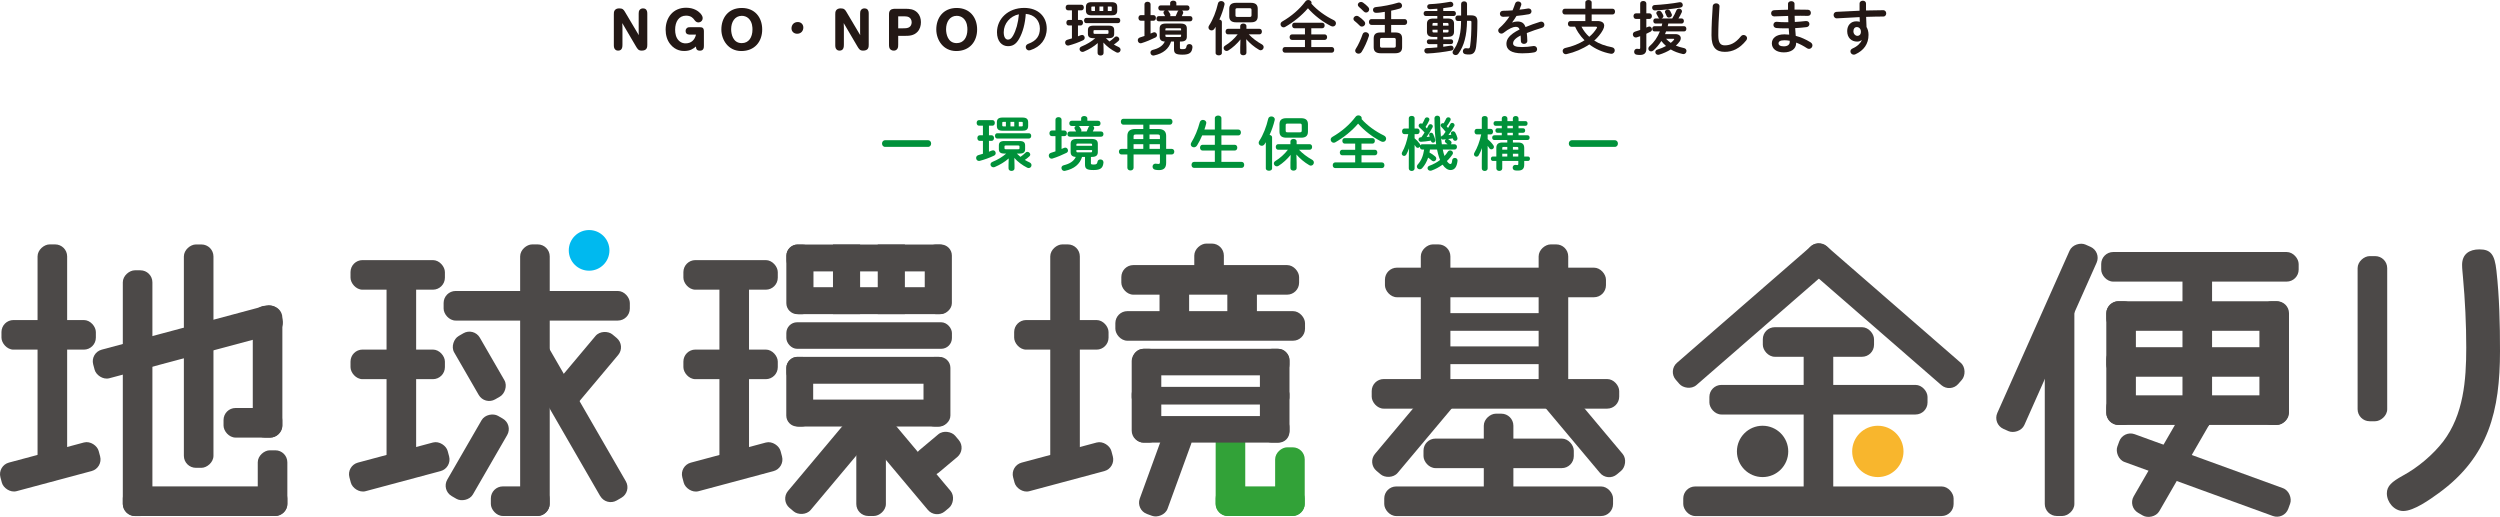 <?xml version="1.0" encoding="UTF-8"?>
<svg xmlns="http://www.w3.org/2000/svg" viewBox="0 0 426.66 88.25">
  <defs>
    <style>
      .cls-1 {
        isolation: isolate;
      }

      .cls-2 {
        fill: #32a238;
      }

      .cls-2, .cls-3, .cls-4, .cls-5, .cls-6, .cls-7 {
        stroke-width: 0px;
      }

      .cls-3 {
        fill: #00b9ef;
      }

      .cls-4 {
        fill: #4c4948;
      }

      .cls-5 {
        fill: #00913a;
      }

      .cls-6 {
        fill: #f8b62d;
        mix-blend-mode: multiply;
      }

      .cls-7 {
        fill: #231815;
      }
    </style>
  </defs>
  <g class="cls-1">
    <g id="_レイヤー_2" data-name="レイヤー 2">
      <g id="_文字_写真_イラスト" data-name="文字・写真・イラスト">
        <g>
          <g>
            <path class="cls-5" d="M158.37,23.93c.36,0,.54.28.54.57s-.18.57-.54.57h-7.3c-.36,0-.54-.29-.54-.57s.18-.57.54-.57h7.3Z"/>
            <path class="cls-5" d="M167.75,24.04h-.56c-.26,0-.39-.24-.39-.48s.13-.47.39-.47h.56v-1.64h-.68c-.26,0-.39-.24-.39-.48s.13-.47.39-.47h2.32c.26,0,.39.24.39.47s-.13.48-.39.48h-.61v1.64h.47c.26,0,.39.24.39.47s-.13.48-.39.48h-.47v1.85c.16-.06.32-.13.47-.19.08-.03.16-.05.23-.05.27,0,.45.24.45.48,0,.17-.08.33-.28.43-.76.37-1.7.7-2.43.89-.05,0-.1.02-.15.02-.3,0-.48-.26-.48-.51,0-.21.12-.42.39-.49.24-.06.5-.14.77-.23v-2.2ZM171.42,26.21c-.71,0-.95-.25-.95-.76v-.62c0-.51.24-.76.95-.76h2.58c.71,0,.95.25.95.76v.62c0,.51-.24.76-.95.76h-.46c.2.2.4.38.61.56.32-.22.55-.4.87-.72.1-.1.21-.14.32-.14.25,0,.49.23.49.47,0,.1-.05.21-.15.3-.3.27-.54.45-.78.61.26.16.53.3.8.42.24.11.34.29.34.48,0,.25-.19.49-.48.49-.08,0-.17-.02-.27-.07-.83-.42-1.63-1.02-2.18-1.66l.03,1.23v.56c0,.29-.25.43-.51.43s-.51-.14-.51-.43v-.57l.03-1.13c-.65.58-1.48,1.08-2.35,1.45-.09.04-.18.06-.26.06-.29,0-.5-.24-.5-.48,0-.18.11-.36.37-.46.85-.34,1.68-.84,2.31-1.4h-.3ZM170.18,23.64c-.25,0-.37-.23-.37-.45s.12-.45.37-.45h5.42c.26,0,.39.22.39.45s-.13.45-.39.45h-5.42ZM171.12,22.31c-.71,0-.99-.25-.99-.82v-.61c0-.57.28-.82.99-.82h3.36c.71,0,.99.25.99.82v.61c0,.67-.39.82-.99.82h-3.36ZM171.67,21.57v-.77h-.42c-.16,0-.2.04-.2.16v.45c0,.13.08.16.2.16h.42ZM173.77,25.47c.17,0,.22-.05.22-.18v-.28c0-.13-.05-.18-.22-.18h-2.12c-.17,0-.22.05-.22.18v.28c0,.14.09.18.22.18h2.12ZM172.45,21.57h.65v-.77h-.65v.77ZM173.87,21.57h.48c.16,0,.2-.04.2-.16v-.45c0-.12-.04-.16-.2-.16h-.48v.77Z"/>
            <path class="cls-5" d="M181.17,25.42c.15-.06.31-.13.45-.19.07-.03.13-.04.19-.04.27,0,.46.25.46.5,0,.15-.08.3-.25.39-.72.36-1.66.75-2.38.97-.06.02-.12.03-.17.03-.29,0-.48-.26-.48-.52,0-.2.11-.4.37-.48.24-.07.5-.16.77-.25v-2.6h-.63c-.26,0-.4-.24-.4-.48s.14-.48.4-.48h.63v-1.85c0-.29.26-.43.52-.43s.52.14.52.43v1.85h.5c.27,0,.41.24.41.48s-.14.48-.41.48h-.5v2.19ZM186.18,27.85c0,.19.07.23.49.23.46,0,.57-.1.64-.51.04-.24.27-.36.49-.36.26,0,.52.16.52.48v.07c-.09.88-.45,1.26-1.69,1.26s-1.46-.26-1.46-.97v-1.27h-.5c-.37,1.22-1.34,2.05-2.92,2.38-.04.01-.08.01-.12.01-.29,0-.48-.25-.48-.51,0-.2.12-.39.4-.46.95-.23,1.7-.65,2.05-1.42-.61-.03-.88-.29-.88-.83v-1.41c0-.58.34-.83,1.05-.83h2.53c.71,0,1.06.25,1.06.83v1.41c0,.58-.32.83-1.03.83h-.15v1.07ZM182.89,21.5c-.26,0-.4-.22-.4-.45s.14-.44.4-.44h1.62v-.4c0-.28.27-.41.53-.41s.53.13.53.41v.4h1.85c.27,0,.4.22.4.45s-.13.44-.4.44h-.89c.13.07.21.19.21.34,0,.05,0,.11-.04.18-.06.13-.12.27-.2.42h1.42c.27,0,.4.22.4.45s-.13.44-.4.44h-5.35c-.26,0-.4-.22-.4-.45s.14-.44.4-.44h1.08c-.07-.14-.12-.23-.21-.38-.05-.08-.07-.16-.07-.22,0-.15.1-.27.23-.34h-.71ZM186.38,24.69c0-.13-.04-.18-.23-.18h-2.22c-.18,0-.23.05-.23.18v.19h2.68v-.19ZM186.15,26c.18,0,.23-.05.23-.18v-.21h-2.68v.21c0,.15.1.18.23.18h2.22ZM184.1,21.5c.06.03.11.08.15.13.1.14.17.25.26.43.04.07.05.14.05.21,0,.06-.02.12-.04.17h.93c.13-.26.23-.5.32-.73.04-.09.1-.16.17-.21h-1.84Z"/>
            <path class="cls-5" d="M193.46,28.63c0,.31-.26.46-.53.46s-.53-.15-.53-.46v-2.27h-1.02c-.28,0-.42-.24-.42-.48s.14-.47.42-.47h1.02v-2.22c0-.75.39-1.18,1.38-1.18h1.34v-.73h-3.4c-.29,0-.43-.25-.43-.51s.14-.5.43-.5h7.94c.29,0,.44.25.44.5s-.15.51-.44.51h-3.48v.73h1.46c.99,0,1.38.43,1.38,1.18v2.22h.97c.28,0,.42.24.42.47s-.14.48-.42.48h-.97v1.43c0,.87-.4,1.24-1.22,1.24-.24,0-.46-.02-.68-.07-.28-.06-.42-.29-.42-.52,0-.26.17-.51.49-.51.04,0,.08,0,.12.01.16.03.26.04.39.04.18,0,.26-.07.26-.31v-1.31h-4.5v2.27ZM195.12,22.95h-1.22c-.38,0-.44.08-.44.35v.43h1.66v-.78ZM195.12,24.61h-1.66v.8h1.66v-.8ZM197.96,23.73v-.43c0-.27-.06-.35-.44-.35h-1.34v.78h1.78ZM196.18,25.41h1.78v-.8h-1.78v.8Z"/>
            <path class="cls-5" d="M211.35,22.11c.29,0,.43.25.43.5s-.14.5-.43.5h-2.9v1.6h2.28c.29,0,.43.24.43.49s-.14.49-.43.49h-2.28v1.94h3.46c.29,0,.43.25.43.51s-.14.51-.43.51h-8.14c-.28,0-.42-.26-.42-.51s.14-.51.42-.51h3.56v-1.94h-2.11c-.28,0-.42-.25-.42-.49s.14-.49.42-.49h2.11v-1.6h-2.16c-.26.62-.56,1.21-.87,1.7-.14.23-.35.33-.54.33-.29,0-.54-.21-.54-.49,0-.1.03-.22.1-.33.61-.98,1.1-2.19,1.44-3.45.08-.28.31-.41.54-.41.28,0,.57.19.57.5,0,.04-.01.08-.02.13-.08.34-.18.68-.3,1.02h1.78v-1.95c0-.29.28-.44.56-.44s.56.15.56.44v1.95h2.9Z"/>
            <path class="cls-5" d="M216.03,24.27l-.21.33c-.13.2-.31.28-.48.28-.28,0-.53-.21-.53-.5,0-.11.03-.22.11-.34.65-.98,1.21-2.42,1.52-3.78.06-.26.3-.39.54-.39.29,0,.58.18.58.51,0,.04,0,.09-.02.14-.19.81-.5,1.69-.87,2.51.23.03.43.17.43.4v5.31c0,.27-.27.4-.53.4s-.54-.13-.54-.4v-4.47ZM221.29,27.75v.94c0,.29-.26.43-.53.43s-.53-.14-.53-.43v-.94l.04-1.32c-.58.72-1.31,1.39-2.05,1.86-.11.07-.22.1-.32.1-.28,0-.5-.24-.5-.5,0-.15.08-.31.27-.42.75-.45,1.55-1.15,2.13-1.92h-1.69c-.25,0-.38-.24-.38-.47s.13-.47.38-.47h2.12v-.48c0-.28.27-.42.53-.42s.53.14.53.42v.48h2.25c.26,0,.39.23.39.47s-.13.47-.39.47h-1.85c.59.64,1.42,1.26,2.22,1.7.23.13.32.31.32.49,0,.27-.22.53-.51.53-.09,0-.19-.03-.29-.09-.83-.48-1.59-1.13-2.18-1.81l.04,1.38ZM219.54,23.5c-.82,0-1.18-.34-1.18-1.03v-1.27c0-.69.36-1.03,1.18-1.03h2.5c.82,0,1.18.34,1.18,1.03v1.27c0,.79-.46,1.03-1.18,1.03h-2.5ZM221.84,22.58c.25,0,.32-.07.32-.34v-.81c0-.27-.07-.34-.32-.34h-2.1c-.25,0-.32.07-.32.27v.95c0,.23.11.27.32.27h2.1Z"/>
            <path class="cls-5" d="M236.19,23.13c.26.13.37.34.37.54,0,.28-.21.54-.53.54-.11,0-.23-.03-.35-.09-1.38-.7-2.84-1.8-3.9-3.02-1.06,1.24-2.47,2.38-3.9,3.19-.09.05-.18.07-.27.07-.29,0-.51-.26-.51-.53,0-.18.09-.36.31-.48,1.52-.87,2.92-2.06,3.94-3.42.13-.17.31-.24.49-.24.28,0,.56.2.56.47,0,.05-.01.1-.03.16.98,1.11,2.41,2.13,3.82,2.81ZM232.36,25.56h2.29c.27,0,.41.23.41.47s-.14.47-.41.47h-2.29v1.22h3.5c.28,0,.41.24.41.48s-.13.48-.41.48h-8c-.27,0-.41-.24-.41-.48s.14-.48.41-.48h3.42v-1.22h-2.22c-.27,0-.4-.24-.4-.47s.13-.47.4-.47h2.22v-1.05h-1.79c-.27,0-.4-.24-.4-.47s.13-.47.4-.47h4.74c.27,0,.41.23.41.47s-.14.47-.41.47h-1.87v1.05Z"/>
            <path class="cls-5" d="M246.26,23.12c.16-.2.31-.41.45-.63-.22-.29-.46-.56-.71-.82-.09-.09-.13-.19-.13-.29,0-.19.16-.36.37-.36.05,0,.09,0,.14.03.16-.26.3-.53.42-.79.08-.17.23-.24.38-.24.2,0,.4.13.4.35,0,.07-.02.14-.06.22-.17.33-.39.65-.62.97.08.09.16.18.23.28.14-.22.26-.44.38-.66.08-.15.21-.21.33-.21.2,0,.4.16.4.37,0,.07,0,.14-.06.22-.31.52-.65,1.05-.99,1.49.17,0,.34-.04.51-.06-.02-.03-.03-.07-.05-.1-.02-.05-.04-.11-.04-.15,0-.2.18-.34.38-.34.13,0,.28.07.38.24.12.21.26.54.34.82.02.07.03.13.03.19,0,.24-.19.38-.38.38-.16,0-.31-.08-.38-.28,0-.04-.03-.09-.04-.13-.28.05-.55.09-.83.11.04,0,.07.03.1.05.09.06.22.15.33.24.13.1.19.22.19.33,0,.1-.05.2-.13.27h.64c.27,0,.41.22.41.45s-.14.45-.41.45h-2.01c.04.19.08.37.12.53.05.21.11.4.17.57.21-.22.39-.45.54-.69.11-.18.27-.26.43-.26.25,0,.48.19.48.44,0,.08-.03.17-.09.26-.21.29-.42.58-.67.84-.09.09-.19.18-.28.27.23.36.45.51.59.51.17,0,.26-.1.32-.65.03-.26.24-.39.45-.39.23,0,.46.15.46.44v.05c-.12,1.11-.54,1.58-1.2,1.58-.46,0-.94-.3-1.35-.92-.61.44-1.26.79-1.9,1.01-.07.02-.14.03-.2.03-.28,0-.47-.22-.47-.44,0-.17.1-.34.34-.42.61-.22,1.25-.56,1.8-.98-.13-.31-.25-.66-.35-1.05-.06-.22-.12-.47-.17-.73h-1.21c-.02.17-.04.34-.08.51.35.19.68.41.98.67.12.1.18.23.18.36,0,.24-.2.47-.45.47-.11,0-.23-.05-.34-.15-.15-.14-.36-.31-.6-.48-.23.71-.58,1.31-1,1.78-.13.15-.28.21-.43.21-.26,0-.49-.2-.49-.46,0-.11.04-.24.15-.36.58-.64.92-1.42,1.09-2.55h-.33c-.26,0-.4-.23-.4-.45v-.03c-.08.11-.21.19-.35.19-.13,0-.27-.07-.36-.23-.05-.08-.12-.18-.19-.27v4.02c0,.28-.25.43-.49.43s-.5-.15-.5-.43v-1.46l.03-1.98c-.13.4-.29.77-.44,1.04-.1.18-.25.26-.39.26-.21,0-.4-.17-.4-.4,0-.08.02-.16.07-.25.44-.76.81-1.83,1.04-3.07h-.68c-.25,0-.38-.24-.38-.48s.13-.47.37-.47h.78v-1.78c0-.26.25-.38.5-.38s.49.12.49.38v1.78h.48c.25,0,.38.24.38.47s-.13.48-.38.48h-.48v.71c.33.27.65.61.86.91.08.11.11.21.11.3.08-.12.19-.19.33-.19h2.38c-.18-1.26-.29-2.81-.29-4.44,0-.3.24-.44.48-.44s.48.14.48.44c0,1.08.04,2.17.15,3.24.02-.17.15-.3.32-.3h.02ZM244.21,24c-.53.09-1.39.2-1.72.2-.26,0-.4-.19-.4-.39,0-.18.12-.37.37-.38.04,0,.07,0,.11,0,.2-.26.38-.54.55-.82-.26-.31-.56-.58-.86-.85-.11-.09-.15-.21-.15-.31,0-.21.16-.39.38-.39.07,0,.15.02.23.07.17-.27.31-.55.45-.87.07-.16.22-.23.37-.23.21,0,.41.13.41.35,0,.05-.01.11-.04.18-.18.4-.39.76-.62,1.1l.23.26c.08-.16.17-.32.25-.49.09-.17.23-.24.36-.24.2,0,.4.15.4.36,0,.07-.02.14-.06.21-.33.62-.67,1.16-1,1.62l.53-.06c-.02-.06-.05-.13-.07-.19-.02-.06-.03-.11-.03-.16,0-.19.16-.32.34-.32.13,0,.27.07.35.23.13.25.24.58.34.92.02.06.02.11.02.16,0,.25-.19.39-.37.39-.16,0-.32-.09-.36-.29v-.05ZM247.05,24.62c-.1-.08-.17-.14-.3-.24-.12-.09-.16-.19-.16-.29,0-.14.09-.26.22-.32-.22.03-.45.05-.56.05-.17,0-.27-.11-.31-.24.04.35.07.69.13,1.04h.98Z"/>
            <path class="cls-5" d="M252.03,22.94c-.25,0-.38-.24-.38-.48s.13-.47.37-.47h.87v-1.81c0-.26.25-.38.5-.38s.5.12.5.38v1.81h.54c.25,0,.38.24.38.47s-.13.48-.38.48h-.54v.8c.34.28.71.67.96,1.03.08.11.11.21.11.31,0,.24-.21.41-.43.41-.13,0-.27-.06-.36-.21-.08-.13-.18-.26-.28-.4v3.87c0,.28-.25.43-.5.43s-.5-.15-.5-.43v-1.46l.03-2.02c-.16.46-.36.89-.56,1.23-.1.17-.24.24-.38.24-.22,0-.43-.18-.43-.42,0-.08.03-.17.08-.26.48-.81.89-1.87,1.16-3.12h-.76ZM257.24,23.89h-2.23c-.23,0-.35-.2-.35-.4s.12-.4.35-.4h1.29v-.43h-.75c-.22,0-.34-.19-.34-.39s.12-.38.34-.38h.75v-.42h-1.06c-.23,0-.35-.2-.35-.4s.12-.4.35-.4h1.06v-.46c0-.27.24-.41.48-.41s.48.14.48.41v.46h.93v-.46c0-.27.24-.41.49-.41s.48.14.48.41v.46h1.19c.24,0,.35.2.35.4s-.11.4-.35.4h-1.19v.42h.79c.23,0,.34.19.34.38,0,.2-.11.39-.34.39h-.79v.43h1.54c.24,0,.35.2.35.4s-.11.4-.35.4h-2.5v.43h.88c.72,0,1.05.28,1.05.93v1.46h.64c.23,0,.34.19.34.38s-.11.38-.34.38h-.64v.63c0,.69-.3,1.01-1.06,1.01-.2,0-.34,0-.51-.03-.27-.04-.4-.25-.4-.47,0-.24.15-.47.45-.47.03,0,.06.01.09.01.09,0,.16.02.25.02.12,0,.17-.05.17-.22v-.48h-2.74v1.27c0,.29-.25.43-.5.43s-.51-.14-.51-.43v-1.27h-.59c-.22,0-.34-.19-.34-.38s.12-.38.34-.38h.59v-1.46c0-.65.33-.93,1.05-.93h.82v-.43ZM257.24,25.08h-.63c-.19,0-.23.04-.23.2v.26h.86v-.46ZM257.24,26.24h-.86v.47h.86v-.47ZM257.26,21.89h.93v-.42h-.93v.42ZM258.19,22.66h-.93v.43h.93v-.43ZM259.12,25.54v-.26c0-.16-.04-.2-.23-.2h-.69v.46h.92ZM259.12,26.71v-.47h-.92v.47h.92Z"/>
            <path class="cls-5" d="M275.58,23.93c.36,0,.54.28.54.57s-.18.57-.54.57h-7.3c-.36,0-.54-.29-.54-.57s.18-.57.54-.57h7.3Z"/>
          </g>
          <g>
            <path class="cls-7" d="M109.02,6.02c0-.14-.02-.28-.02-.42s0-.28,0-.42v-2.83c0-.22,0-.5.2-.7.1-.11.28-.22.54-.22.19,0,.31.06.35.07.37.19.38.58.38.87v5.28c0,.38-.03.99-.96.99-.55,0-.71-.28-.99-.75l-2.32-3.95c.02.31.03.37.03.75v2.88c0,.37,0,1.07-.74,1.07-.32,0-.47-.16-.51-.2-.22-.22-.22-.54-.22-.8V2.45c0-.23,0-.45.13-.66.17-.26.45-.36.79-.36.57,0,.74.19.97.58l2.38,4.01Z"/>
            <path class="cls-7" d="M120.13,7.77c0,.31,0,.88-.67.88s-.67-.47-.68-.72c-.45.38-.98.77-1.99.77-.34,0-1.47,0-2.4-1.16-.56-.69-.79-1.59-.79-2.48,0-2.03,1.25-3.74,3.49-3.74,1.31,0,2.07.57,2.43.95.37.41.4.68.4.82,0,.5-.42.74-.73.74-.35,0-.54-.24-.72-.48-.17-.23-.51-.68-1.39-.68-1.23,0-1.86,1.05-1.86,2.4,0,.67.14,1.35.6,1.83.48.5,1.02.5,1.2.5.93,0,1.55-.57,1.76-1.49h-.96c-.26,0-.81,0-.81-.62,0-.25.11-.41.2-.49.18-.16.4-.16.58-.16h1.61c.49,0,.73.13.73.71v2.42Z"/>
            <path class="cls-7" d="M126.6,1.36c2.2,0,3.48,1.58,3.48,3.67s-1.3,3.68-3.56,3.68-3.41-1.93-3.41-3.68c0-1.95,1.15-3.67,3.49-3.67ZM124.78,4.99c0,.79.28,2.37,1.81,2.37,1.2,0,1.83-.99,1.83-2.32,0-.31,0-1.3-.7-1.93-.3-.27-.71-.41-1.12-.41-1.21,0-1.82,1.08-1.82,2.29Z"/>
            <path class="cls-7" d="M137.1,4.7c0,.57-.39,1.06-1.06,1.06-.54,0-.96-.38-.96-.92,0-.57.38-1.08,1.08-1.08.52,0,.94.37.94.94Z"/>
            <path class="cls-7" d="M146.81,6.02c0-.14-.02-.28-.02-.42s0-.28,0-.42v-2.83c0-.22,0-.5.2-.7.1-.11.28-.22.54-.22.19,0,.31.06.35.07.37.19.38.58.38.87v5.28c0,.38-.03.99-.96.99-.55,0-.71-.28-.99-.75l-2.32-3.95c.02.31.03.37.03.75v2.88c0,.37,0,1.07-.74,1.07-.32,0-.47-.16-.51-.2-.22-.22-.22-.54-.22-.8V2.45c0-.23,0-.45.13-.66.17-.26.45-.36.79-.36.57,0,.74.19.97.58l2.38,4.01Z"/>
            <path class="cls-7" d="M153.29,6.12v1.51c0,.24,0,.51-.17.74-.18.24-.44.27-.59.27-.18,0-.27-.04-.32-.06-.49-.18-.49-.66-.49-.97V2.53c0-.16,0-.32.04-.47.17-.55.7-.56,1.03-.56h1.75c.62,0,1.42.03,2.03.66.42.43.6,1.02.6,1.62s-.17,1.2-.58,1.64c-.64.69-1.47.7-2.2.7h-1.1ZM153.29,2.79v2.04h.87c.28,0,.6,0,.88-.12.51-.22.55-.73.55-.92,0-.42-.24-.67-.29-.72-.27-.27-.63-.28-1.08-.28h-.93Z"/>
            <path class="cls-7" d="M163.28,1.36c2.2,0,3.48,1.58,3.48,3.67s-1.3,3.68-3.56,3.68-3.41-1.93-3.41-3.68c0-1.95,1.15-3.67,3.49-3.67ZM161.46,4.99c0,.79.28,2.37,1.81,2.37,1.2,0,1.83-.99,1.83-2.32,0-.31,0-1.3-.7-1.93-.3-.27-.71-.41-1.12-.41-1.21,0-1.82,1.08-1.82,2.29Z"/>
            <path class="cls-7" d="M170.15,5.5c0-2.28,1.89-4.15,4.64-4.15,2.44,0,3.85,1.53,3.85,3.52,0,1.81-1.07,3.14-2.79,3.69-.08.03-.16.04-.23.04-.34,0-.56-.28-.56-.57,0-.22.12-.44.42-.55,1.42-.51,1.99-1.37,1.99-2.61,0-1.31-.89-2.39-2.41-2.5-.1,1.66-.51,3.16-1.13,4.25-.55.97-1.14,1.26-1.91,1.26-1.02,0-1.87-.82-1.87-2.38ZM171.3,5.5c0,.92.36,1.26.72,1.26.31,0,.58-.16.87-.67.51-.89.88-2.18,1-3.65-1.49.29-2.59,1.58-2.59,3.06Z"/>
            <path class="cls-7" d="M182.94,4.35h-.56c-.26,0-.39-.24-.39-.48s.13-.47.39-.47h.56v-1.64h-.68c-.26,0-.39-.24-.39-.48s.13-.47.39-.47h2.32c.26,0,.39.24.39.47s-.13.48-.39.48h-.61v1.64h.47c.26,0,.39.24.39.47s-.13.48-.39.48h-.47v1.85c.16-.06.32-.13.47-.19.08-.03.16-.05.23-.05.27,0,.45.24.45.48,0,.17-.08.33-.28.43-.76.37-1.7.7-2.43.89-.05,0-.1.02-.15.02-.3,0-.48-.26-.48-.51,0-.21.12-.42.39-.49.24-.06.5-.14.77-.23v-2.2ZM186.62,6.52c-.71,0-.95-.25-.95-.76v-.62c0-.51.24-.76.95-.76h2.58c.71,0,.95.25.95.76v.62c0,.51-.24.76-.95.76h-.46c.2.2.4.38.61.56.32-.22.55-.4.87-.72.1-.1.21-.14.32-.14.25,0,.49.23.49.47,0,.1-.05.21-.15.3-.3.27-.54.45-.78.61.26.16.53.3.8.42.24.11.34.29.34.48,0,.25-.19.49-.48.49-.08,0-.17-.02-.27-.07-.83-.42-1.63-1.02-2.18-1.66l.03,1.23v.56c0,.29-.25.43-.51.43s-.51-.14-.51-.43v-.57l.03-1.13c-.65.58-1.48,1.08-2.35,1.45-.09.04-.18.06-.26.06-.29,0-.5-.24-.5-.48,0-.18.11-.36.37-.46.85-.34,1.68-.84,2.31-1.4h-.3ZM185.38,3.95c-.25,0-.37-.23-.37-.45s.12-.45.37-.45h5.42c.26,0,.39.22.39.45s-.13.45-.39.45h-5.42ZM186.32,2.62c-.71,0-.99-.25-.99-.82v-.61c0-.57.28-.82.99-.82h3.36c.71,0,.99.25.99.82v.61c0,.67-.39.82-.99.82h-3.36ZM186.87,1.88v-.77h-.42c-.16,0-.2.04-.2.16v.45c0,.13.08.16.2.16h.42ZM188.96,5.78c.17,0,.22-.05.22-.18v-.28c0-.13-.05-.18-.22-.18h-2.12c-.17,0-.22.05-.22.18v.28c0,.14.09.18.22.18h2.12ZM187.64,1.88h.65v-.77h-.65v.77ZM189.06,1.88h.48c.16,0,.2-.04.2-.16v-.45c0-.12-.04-.16-.2-.16h-.48v.77Z"/>
            <path class="cls-7" d="M196.36,5.73c.15-.06.31-.13.45-.19.07-.03.13-.04.19-.04.27,0,.46.25.46.5,0,.15-.08.3-.25.39-.72.36-1.66.75-2.38.97-.06.02-.12.03-.17.03-.29,0-.48-.26-.48-.52,0-.2.11-.4.37-.48.24-.07.5-.16.77-.25v-2.6h-.63c-.26,0-.4-.24-.4-.48s.14-.48.4-.48h.63V.73c0-.29.26-.43.52-.43s.52.14.52.43v1.85h.5c.27,0,.41.24.41.48s-.14.48-.41.48h-.5v2.19ZM201.37,8.16c0,.19.07.23.49.23.46,0,.57-.1.64-.51.04-.24.27-.36.49-.36.26,0,.52.16.52.48v.07c-.09.88-.45,1.26-1.69,1.26s-1.46-.26-1.46-.97v-1.27h-.5c-.37,1.22-1.34,2.05-2.92,2.38-.04.01-.08.01-.12.01-.29,0-.48-.25-.48-.51,0-.2.12-.39.4-.46.95-.23,1.7-.65,2.05-1.42-.61-.03-.88-.29-.88-.83v-1.41c0-.58.34-.83,1.05-.83h2.53c.71,0,1.06.25,1.06.83v1.41c0,.58-.32.83-1.03.83h-.15v1.07ZM198.08,1.81c-.26,0-.4-.22-.4-.45s.14-.44.4-.44h1.62v-.4c0-.28.27-.41.53-.41s.53.13.53.41v.4h1.85c.27,0,.4.22.4.45s-.13.44-.4.44h-.89c.13.07.21.19.21.34,0,.05,0,.11-.04.18-.06.13-.12.27-.2.42h1.42c.27,0,.4.22.4.45s-.13.44-.4.44h-5.35c-.26,0-.4-.22-.4-.45s.14-.44.4-.44h1.08c-.07-.14-.12-.23-.21-.38-.05-.08-.07-.16-.07-.22,0-.15.1-.27.23-.34h-.71ZM201.57,5c0-.13-.04-.18-.23-.18h-2.22c-.18,0-.23.05-.23.18v.19h2.68v-.19ZM201.34,6.31c.18,0,.23-.05.23-.18v-.21h-2.68v.21c0,.15.1.18.23.18h2.22ZM199.29,1.81c.06.03.11.08.15.13.1.14.17.25.26.43.04.07.05.14.05.21,0,.06-.02.12-.04.17h.93c.13-.26.23-.5.32-.73.04-.09.1-.16.17-.21h-1.84Z"/>
            <path class="cls-7" d="M207.46,4.58l-.21.33c-.13.2-.31.28-.48.28-.28,0-.53-.21-.53-.5,0-.11.03-.22.11-.34.65-.98,1.21-2.42,1.52-3.78.06-.26.3-.39.54-.39.29,0,.58.18.58.51,0,.04,0,.09-.02.14-.19.81-.5,1.69-.87,2.51.23.03.43.17.43.4v5.31c0,.27-.27.4-.53.4s-.54-.13-.54-.4v-4.47ZM212.72,8.06v.94c0,.29-.26.43-.53.43s-.53-.14-.53-.43v-.94l.04-1.32c-.58.72-1.31,1.39-2.05,1.86-.11.07-.22.1-.32.1-.28,0-.5-.24-.5-.5,0-.15.08-.31.27-.42.75-.45,1.55-1.15,2.13-1.92h-1.69c-.25,0-.38-.24-.38-.47s.13-.47.38-.47h2.12v-.48c0-.28.27-.42.53-.42s.53.14.53.42v.48h2.25c.26,0,.39.23.39.47s-.13.47-.39.47h-1.85c.59.64,1.42,1.26,2.22,1.7.23.13.32.31.32.49,0,.27-.22.53-.51.53-.09,0-.19-.03-.29-.09-.83-.48-1.59-1.13-2.18-1.81l.04,1.38ZM210.97,3.81c-.82,0-1.18-.34-1.18-1.03v-1.27c0-.69.36-1.03,1.18-1.03h2.5c.82,0,1.18.34,1.18,1.03v1.27c0,.79-.46,1.03-1.18,1.03h-2.5ZM213.27,2.89c.25,0,.32-.07.32-.34v-.81c0-.27-.07-.34-.32-.34h-2.1c-.25,0-.32.07-.32.27v.95c0,.23.11.27.32.27h2.1Z"/>
            <path class="cls-7" d="M227.63,3.44c.26.13.37.34.37.54,0,.28-.21.54-.53.54-.11,0-.23-.03-.35-.09-1.38-.7-2.84-1.8-3.9-3.02-1.06,1.24-2.47,2.38-3.9,3.19-.09.05-.18.07-.27.07-.29,0-.51-.26-.51-.53,0-.18.09-.36.31-.48,1.52-.87,2.92-2.06,3.94-3.42.13-.17.31-.24.49-.24.28,0,.56.2.56.47,0,.05-.01.1-.03.16.98,1.11,2.41,2.13,3.82,2.81ZM223.79,5.87h2.29c.27,0,.41.23.41.47s-.14.47-.41.47h-2.29v1.22h3.5c.28,0,.41.24.41.48s-.13.48-.41.48h-8c-.27,0-.41-.24-.41-.48s.14-.48.41-.48h3.42v-1.22h-2.22c-.27,0-.4-.24-.4-.47s.13-.47.4-.47h2.22v-1.05h-1.79c-.27,0-.4-.24-.4-.47s.13-.47.4-.47h4.74c.27,0,.41.23.41.47s-.14.47-.41.47h-1.87v1.05Z"/>
            <path class="cls-7" d="M232.81,3.6c.13.14.18.28.18.41,0,.29-.27.53-.56.53-.13,0-.27-.05-.38-.17-.25-.26-.63-.6-.86-.78-.15-.12-.21-.25-.21-.38,0-.26.26-.51.56-.51.11,0,.23.04.35.12.3.2.68.51.92.78ZM233.05,5.49c.29,0,.59.2.59.51,0,.06,0,.12-.03.18-.29.92-.78,1.98-1.22,2.67-.14.22-.35.31-.54.31-.3,0-.57-.21-.57-.5,0-.1.03-.21.11-.33.43-.66.86-1.63,1.16-2.49.08-.24.29-.35.5-.35ZM233.5,1.2c.13.14.17.28.17.41,0,.29-.25.53-.53.53-.14,0-.28-.06-.4-.19-.27-.27-.58-.57-.81-.76-.14-.12-.2-.25-.2-.37,0-.26.25-.49.55-.49.11,0,.24.04.35.12.29.2.63.49.87.75ZM236.34,4.25h-2.29c-.28,0-.42-.25-.42-.5s.14-.49.42-.49h2.29v-1.24c-.5.08-1.01.17-1.52.17-.32,0-.5-.25-.5-.5,0-.23.14-.45.47-.48,1.16-.11,2.69-.4,3.8-.75.06-.02.12-.03.18-.03.3,0,.51.27.51.54,0,.2-.12.41-.42.5-.43.13-.92.25-1.44.35v1.44h2.31c.28,0,.42.25.42.5s-.14.49-.42.49h-2.31v1.29h.68c.82,0,1.19.3,1.19,1.02v1.51c0,.81-.5,1.02-1.23,1.02h-2.39c-.82,0-1.23-.3-1.23-1.02v-1.51c0-.72.37-1.02,1.19-1.02h.71v-1.29ZM237.87,8.14c.23,0,.34-.08.34-.28v-1.11c0-.2-.11-.28-.34-.28h-2.01c-.23,0-.34.08-.34.28v1.11c0,.22.14.28.34.28h2.01Z"/>
            <path class="cls-7" d="M245.3,2.73h-1.97c-.24,0-.37-.21-.37-.43s.13-.42.37-.42h1.97v-.39c-.44.04-.87.07-1.27.08-.3,0-.46-.21-.46-.43s.14-.42.44-.43c1.14-.04,2.39-.21,3.45-.4.03-.01.07-.01.1-.01.29,0,.47.24.47.47,0,.2-.12.39-.41.44-.42.07-.86.13-1.31.18v.49h1.79c.25,0,.37.21.37.43,0,.21-.12.42-.37.42h-1.79v.43h.77c.75,0,1.07.3,1.07.87v1.39c0,.69-.46.87-1.07.87h-.77v.42h1.32c.25,0,.37.2.37.41s-.12.4-.37.4h-1.32v.46c.42-.05.83-.12,1.24-.19.03,0,.07,0,.1,0,.27,0,.42.22.42.43,0,.18-.11.36-.36.41-1.16.23-2.82.45-4.15.5-.31,0-.48-.24-.48-.48,0-.22.14-.43.44-.44.54-.02,1.16-.06,1.78-.12v-.56h-1.42c-.24,0-.37-.2-.37-.41s.13-.4.37-.4h1.42v-.42h-.7c-.75,0-1.07-.3-1.07-.87v-1.39c0-.57.32-.87,1.07-.87h.7v-.43ZM245.34,4.38v-.47h-.62c-.19,0-.25.07-.25.22v.25h.87ZM245.34,5.54v-.47h-.87v.28c0,.17.1.19.25.19h.62ZM246.27,4.38h.94v-.25c0-.15-.06-.22-.25-.22h-.69v.47ZM246.96,5.54c.19,0,.25-.04.25-.19v-.28h-.94v.47h.69ZM250.37,3.56c-.04,2.51-.49,4.23-1.47,5.59-.13.18-.31.25-.48.25-.27,0-.52-.19-.52-.46,0-.1.04-.22.13-.35.19-.28.37-.56.52-.86.44-.9.66-1.91.75-2.91.04-.41.04-.82.05-1.24h-.55c-.28.02-.42-.23-.42-.47s.13-.46.39-.46h.59V.67c0-.3.25-.44.51-.44s.5.14.5.44v1.95h.66s.06,0,.06,0c.84,0,1.05.39,1.05,1.04,0,1.8-.09,3.27-.22,4.29-.13,1.02-.52,1.35-1.19,1.35-.23,0-.42,0-.65-.05-.3-.06-.42-.27-.42-.49,0-.26.18-.53.46-.53.03,0,.07,0,.1,0,.13.02.25.03.36.03.19,0,.27-.07.32-.43.15-.99.22-2.45.22-4.05,0-.17-.05-.23-.24-.23h-.51Z"/>
            <path class="cls-7" d="M258.09,3.84c.26-.1.55-.17.86-.17.69,0,1.14.21,1.4.95.78-.33,1.62-.63,2.5-.9.07-.02.14-.03.2-.03.33,0,.52.27.52.54,0,.21-.12.43-.4.51-.87.26-1.76.56-2.6.9.05.37.07.81.09,1.33,0,.34-.28.52-.57.52-.26,0-.52-.15-.53-.46,0-.38-.03-.7-.05-.97-1.04.53-1.28.98-1.28,1.35,0,.39.36.62,1.51.62.63,0,1.29-.06,1.94-.17.04-.01.08-.01.11-.01.34,0,.54.27.54.55,0,.24-.16.48-.5.54-.65.12-1.39.16-2.05.16-1.89,0-2.69-.63-2.69-1.61,0-.8.47-1.57,2.25-2.46-.13-.37-.34-.45-.7-.45s-1.1.27-2.05,1.03c-.12.09-.24.13-.36.13-.29,0-.54-.25-.54-.53,0-.15.07-.3.23-.44.63-.55,1.2-1.2,1.69-1.95-.39.03-.75.04-1.08.05-.36,0-.55-.26-.55-.52s.18-.51.55-.51c.47,0,1.03-.03,1.61-.07.17-.4.32-.79.44-1.16.08-.25.29-.36.51-.36.28,0,.55.18.55.46,0,.05,0,.1-.02.15-.09.28-.19.54-.3.79.52-.05,1.02-.12,1.45-.2.04,0,.08,0,.12,0,.31,0,.48.24.48.48,0,.22-.14.45-.44.5-.63.11-1.38.22-2.12.29-.25.41-.5.79-.74,1.11l.02.02Z"/>
            <path class="cls-7" d="M272.62,3.59c.75,0,1.16.29,1.16.79,0,.21-.07.44-.21.71-.37.69-.89,1.3-1.49,1.84.85.54,1.86.91,3.01,1.13.34.06.49.3.49.54,0,.3-.22.58-.57.58-.04,0-.08,0-.13-.01-1.34-.25-2.59-.79-3.64-1.59-1.14.77-2.48,1.33-3.86,1.65-.05,0-.11.02-.15.02-.34,0-.54-.28-.54-.55,0-.22.14-.44.44-.51,1.24-.27,2.36-.72,3.29-1.31-.4-.41-.76-.85-1.07-1.33-.21-.32-.38-.65-.54-1h-.8c-.28,0-.42-.24-.42-.48s.14-.48.42-.48h2.55v-1.12h-3.51c-.27,0-.41-.25-.41-.49s.14-.49.41-.49h3.51V.41c0-.28.27-.41.54-.41s.54.13.54.41v1.08h3.57c.28,0,.42.24.42.49s-.14.49-.42.49h-3.57v1.12h.98ZM269.9,4.55c.33.65.79,1.25,1.33,1.73.52-.43.94-.92,1.27-1.46.04-.06.05-.11.05-.15,0-.08-.07-.12-.22-.12h-2.43Z"/>
            <path class="cls-7" d="M280.97,4.7c.11-.04.21-.09.31-.13.07-.03.14-.05.2-.05.26,0,.45.25.45.49,0,.16-.08.31-.25.4-.22.12-.46.24-.71.35v2.6c0,.68-.34,1.02-1.1,1.02-.2,0-.41-.02-.57-.05-.28-.04-.41-.26-.41-.49,0-.26.17-.52.48-.52.02,0,.05.01.08.01.09.02.19.03.28.03.14,0,.19-.04.19-.2v-1.98c-.21.07-.41.14-.6.2-.06.02-.11.02-.16.02-.3,0-.49-.26-.49-.53,0-.19.11-.39.36-.47.28-.08.58-.18.89-.29v-1.88h-.74c-.26,0-.4-.24-.4-.48s.14-.47.4-.47h.74V.6c0-.29.26-.43.53-.43s.52.14.52.43v1.68h.54c.27,0,.41.24.41.47s-.14.48-.41.48h-.54v1.47ZM282.53,4.02c-.25,0-.37-.22-.37-.44s.12-.43.37-.43h.69c-.09-.03-.17-.1-.21-.2-.09-.19-.19-.37-.28-.52-.04-.07-.06-.13-.06-.2,0-.22.23-.39.48-.39.14,0,.3.07.4.22.09.13.2.31.29.5.03.07.05.13.05.19,0,.19-.15.34-.33.4h1.83c.31-.49.52-.91.7-1.36.09-.21.27-.31.46-.31.25,0,.5.17.5.43,0,.07,0,.13-.04.2-.14.32-.34.69-.56,1.04h.55c.25,0,.38.22.38.44,0,.21-.13.43-.38.43h-2.28c-.03.15-.06.3-.1.45h2.8c.25,0,.38.22.38.45s-.13.44-.38.44h-3.08c-.05.16-.11.31-.18.46h1.76c.59,0,.93.3.93.7,0,.17-.06.38-.21.58-.17.23-.38.47-.63.69.42.17.88.31,1.37.41.31.06.44.28.44.49,0,.27-.2.54-.52.54-.05,0-.1-.01-.15-.02-.76-.17-1.42-.42-2.01-.77-.59.37-1.28.68-1.98.89-.06.02-.12.03-.18.03-.29,0-.48-.24-.48-.47,0-.18.11-.35.36-.43.54-.16,1.03-.37,1.47-.61-.29-.26-.56-.54-.8-.85-.38.6-.83,1.14-1.34,1.6-.14.12-.28.17-.41.17-.26,0-.47-.21-.47-.46,0-.14.06-.29.21-.42.78-.68,1.36-1.53,1.76-2.53h-.93c-.25,0-.37-.22-.37-.45s.12-.44.37-.44h1.23c.04-.15.07-.3.11-.45h-1.16ZM286.73.37c.29,0,.46.25.46.49,0,.19-.11.38-.38.43-1.19.22-3.12.44-4.39.49-.3,0-.46-.23-.46-.47,0-.22.13-.43.42-.45,1.23-.06,3.04-.25,4.26-.48.03,0,.06,0,.09,0ZM284.14,2.02c0-.22.24-.38.48-.38.16,0,.33.08.43.25.08.14.19.36.26.54.02.05.03.1.03.14,0,.25-.27.43-.52.43-.16,0-.31-.08-.38-.25-.07-.18-.16-.39-.25-.56-.03-.06-.05-.12-.05-.17ZM284.33,6.62c.25.26.52.49.81.7.21-.17.39-.34.53-.51.04-.05.06-.09.06-.12,0-.05-.05-.07-.14-.07h-1.26Z"/>
            <path class="cls-7" d="M292.3,1.07c.02-.34.3-.5.58-.5.3,0,.58.17.58.5,0,.11-.02.37-.03.48-.1,1.48-.18,3.01-.18,4.49,0,1.34.41,1.7,1.12,1.7.93,0,1.8-.38,2.72-1.52.14-.18.32-.25.48-.25.31,0,.59.24.59.55,0,.12-.04.24-.14.37-1.14,1.42-2.35,1.96-3.65,1.96-1.49,0-2.28-.74-2.28-2.82,0-1.59.1-3.49.21-4.96Z"/>
            <path class="cls-7" d="M306.26,1.64h.64c.58,0,1.13,0,1.64.02.34.01.51.27.51.54s-.17.51-.51.51c-.39,0-.82-.02-1.27-.02-.32,0-.65.01-.99.01,0,.35.01.7.03,1.05.66-.04,1.3-.09,1.88-.16h.08c.35,0,.53.25.53.51,0,.24-.16.49-.49.53-.61.08-1.27.13-1.94.17.02.44.06.88.1,1.32.85.22,1.7.59,2.51,1.09.24.15.34.35.34.54,0,.31-.26.59-.59.59-.11,0-.22-.03-.34-.11-.61-.4-1.23-.73-1.85-.96v.07c0,1.08-.94,1.6-2.1,1.6-1.27,0-2.05-.61-2.05-1.54,0-.87.72-1.54,2.15-1.54.27,0,.53.02.81.05-.03-.36-.07-.72-.08-1.07h-.57c-.6,0-1.21-.02-1.56-.06-.33-.04-.48-.29-.48-.53,0-.26.18-.53.5-.53h.07c.37.04.87.07,1.44.07h.54c-.02-.36-.03-.71-.04-1.07-.85.02-1.68.05-2.38.08-.34,0-.52-.26-.52-.53s.16-.51.5-.53c.7-.03,1.53-.07,2.38-.08V.65c0-.3.28-.45.56-.45s.55.15.55.45v.99ZM305.44,7.18v-.22c-.31-.06-.6-.09-.9-.09-.78,0-1.01.24-1.01.54,0,.27.26.5.91.5s1-.31,1-.73Z"/>
            <path class="cls-7" d="M317.69,6.85c-.18.16-.44.25-.74.25-.98,0-1.7-.66-1.7-1.8,0-.98.62-1.66,1.55-1.66.21,0,.41.03.6.08l-.03-.8c-.73.04-2.42.12-3.46.19-.11,0-.34.02-.45.02-.34,0-.53-.29-.53-.57,0-.26.16-.52.51-.54,1.18-.07,2.55-.14,3.92-.19,0-.36,0-.77,0-1.22,0-.32.28-.49.56-.49s.54.16.54.48v1.19c1.04-.03,2.04-.05,2.93-.05.35,0,.52.27.52.55,0,.26-.17.53-.48.53-.89,0-1.91.03-2.95.06.01.58.03,1.15.07,1.73.22.36.34.82.34,1.33,0,1.58-.81,2.67-2.25,3.33-.1.04-.19.06-.27.06-.33,0-.57-.27-.57-.56,0-.19.11-.39.39-.51.81-.35,1.36-.92,1.54-1.4h-.03ZM316.31,5.33c0,.49.36.79.69.79s.59-.24.59-.7-.27-.8-.7-.8c-.34,0-.58.27-.58.71Z"/>
          </g>
          <g>
            <g>
              <path class="cls-4" d="M426.05,46.18c.51,4.54.61,9.17.61,13.71,0,10.14-1.89,18.04-10.45,24.26-1.48,1.07-4.23,3.06-6.06,3.06-1.53,0-2.8-1.48-2.8-3.01,0-1.27.87-1.99,2.7-3.01,2.65-1.43,5.2-3.62,6.93-5.86,3.47-4.59,3.92-10.45,3.92-16,0-4.03-.2-8.05-.56-12.03-.05-.71-.15-1.38-.15-2.09,0-1.84,1.22-2.65,2.96-2.65,1.94,0,2.6.87,2.9,3.62Z"/>
              <rect class="cls-4" x="390.79" y="55.28" width="28.18" height="5.05" rx="2.05" ry="2.05" transform="translate(347.08 462.68) rotate(-90)"/>
            </g>
            <g>
              <circle class="cls-4" cx="300.81" cy="77.04" r="4.38"/>
              <circle class="cls-6" cx="320.48" cy="77.04" r="4.38"/>
              <rect class="cls-4" x="300.85" y="55.84" width="18.98" height="5.05" rx="2.05" ry="2.05"/>
              <rect class="cls-4" x="291.73" y="65.69" width="37.23" height="5.05" rx="2.05" ry="2.05"/>
              <rect class="cls-4" x="287.27" y="83.02" width="46.14" height="5.05" rx="2.05" ry="2.05"/>
              <rect class="cls-4" x="295.09" y="69.08" width="30.49" height="5.05" rx="2.05" ry="2.05" transform="translate(238.74 381.94) rotate(-90)"/>
              <rect class="cls-4" x="282.08" y="51.35" width="34.43" height="5.05" rx="2.05" ry="2.05" transform="translate(38.07 209.57) rotate(-41)"/>
              <rect class="cls-4" x="304.31" y="51.35" width="34.43" height="5.05" rx="2.05" ry="2.05" transform="translate(528.84 305.47) rotate(-139)"/>
            </g>
            <g>
              <rect class="cls-4" x="155.99" y="74.89" width="8.3" height="5.05" rx="2.05" ry="2.05" transform="translate(-12.29 121.04) rotate(-40)"/>
              <rect class="cls-4" x="131.39" y="76.51" width="20.75" height="5.05" rx="2.05" ry="2.05" transform="translate(-9.9 136.83) rotate(-50)"/>
              <rect class="cls-4" x="144.57" y="76.51" width="20.75" height="5.05" rx="2.05" ry="2.05" transform="translate(193.99 248.52) rotate(-130)"/>
              <g>
                <rect class="cls-4" x="116.63" y="59.66" width="16.11" height="5.05" rx="2.05" ry="2.05"/>
                <rect class="cls-4" x="116.63" y="44.39" width="16.11" height="5.05" rx="2.05" ry="2.05"/>
                <rect class="cls-4" x="108.01" y="60.01" width="34.6" height="5.05" transform="translate(62.77 187.84) rotate(-90)"/>
                <rect class="cls-4" x="116.27" y="77.15" width="17.36" height="5.05" rx="2.05" ry="2.05" transform="translate(-16.36 35.06) rotate(-15)"/>
              </g>
              <rect class="cls-4" x="134.2" y="55" width="28.26" height="4.53" rx="1.84" ry="1.84"/>
              <rect class="cls-4" x="130.57" y="45.36" width="11.88" height="4.63" rx="1.88" ry="1.88" transform="translate(88.84 184.19) rotate(-90)"/>
              <rect class="cls-4" x="138.54" y="45.36" width="11.88" height="4.63" transform="translate(96.8 192.15) rotate(-90)"/>
              <rect class="cls-4" x="146.18" y="45.36" width="11.88" height="4.63" transform="translate(104.44 199.79) rotate(-90)"/>
              <rect class="cls-4" x="134.43" y="49.03" width="27.78" height="4.59" rx="1.86" ry="1.86" transform="translate(296.63 102.64) rotate(180)"/>
              <rect class="cls-4" x="134.22" y="41.73" width="28.01" height="4.59" rx="1.86" ry="1.86" transform="translate(296.46 88.05) rotate(180)"/>
              <rect class="cls-4" x="154.2" y="45.36" width="11.88" height="4.63" rx="1.88" ry="1.88" transform="translate(112.46 207.81) rotate(-90)"/>
              <rect class="cls-4" x="130.55" y="64.55" width="11.88" height="4.59" rx="1.87" ry="1.87" transform="translate(69.64 203.34) rotate(-90)"/>
              <rect class="cls-4" x="134.42" y="68.2" width="27.54" height="4.59" rx="1.86" ry="1.86" transform="translate(296.39 140.99) rotate(180)"/>
              <rect class="cls-4" x="134.22" y="60.9" width="27.77" height="4.59" rx="1.86" ry="1.86" transform="translate(296.21 126.39) rotate(180)"/>
              <rect class="cls-4" x="153.97" y="64.55" width="11.88" height="4.59" rx="1.87" ry="1.87" transform="translate(93.06 226.76) rotate(-90)"/>
              <rect class="cls-4" x="140.49" y="77.35" width="16.37" height="5.05" rx="2.05" ry="2.05" transform="translate(68.79 228.55) rotate(-90)"/>
            </g>
            <g>
              <rect class="cls-4" x=".25" y="54.62" width="16.11" height="5.05" rx="2.05" ry="2.05"/>
              <rect class="cls-4" x="-10.13" y="58.25" width="38.12" height="5.05" rx="2.05" ry="2.05" transform="translate(-51.84 69.7) rotate(-90)"/>
              <rect class="cls-4" x="14.84" y="58.25" width="38.12" height="5.05" rx="2.05" ry="2.05" transform="translate(-26.87 94.68) rotate(-90)"/>
              <rect class="cls-4" x="15.46" y="55.83" width="33.19" height="5.05" rx="2.05" ry="2.05" transform="translate(-14.01 10.28) rotate(-15)"/>
              <rect class="cls-4" x="40.91" y="79.93" width="11.21" height="5.05" rx="2.05" ry="2.05" transform="translate(-35.94 128.97) rotate(-90)"/>
              <rect class="cls-4" x="38.15" y="69.64" width="10.02" height="5.05" rx="2.05" ry="2.05" transform="translate(86.32 144.32) rotate(180)"/>
              <rect class="cls-4" x="2.51" y="64.57" width="41.94" height="5.05" rx="2.05" ry="2.05" transform="translate(-43.61 90.58) rotate(-90)"/>
              <rect class="cls-4" x="20.96" y="83.01" width="28.08" height="5.05" rx="2.05" ry="2.05" transform="translate(70 171.07) rotate(180)"/>
              <rect class="cls-4" x="-.1" y="77.15" width="17.36" height="5.05" rx="2.05" ry="2.05" transform="translate(-20.33 4.93) rotate(-15)"/>
              <rect class="cls-4" x="34.42" y="60.91" width="22.49" height="5.05" rx="2.05" ry="2.05" transform="translate(-17.77 109.1) rotate(-90)"/>
            </g>
            <rect class="cls-4" x="377.57" y="59.44" width="21.11" height="5.05" rx="2.05" ry="2.05" transform="translate(326.16 450.09) rotate(-90)"/>
            <g>
              <rect class="cls-4" x="333.02" y="67.07" width="36.94" height="5.05" rx="2.05" ry="2.05" transform="translate(281.9 421.08) rotate(-90)"/>
              <rect class="cls-4" x="360.9" y="56.73" width="28.18" height="5.05" rx="2.05" ry="2.05" transform="translate(315.74 434.24) rotate(-90)"/>
              <rect class="cls-4" x="351.44" y="59.44" width="21.11" height="5.05" rx="2.05" ry="2.05" transform="translate(300.03 423.96) rotate(-90)"/>
              <rect class="cls-4" x="359.47" y="51.41" width="31.04" height="5.05" rx="2.05" ry="2.05" transform="translate(749.98 107.87) rotate(180)"/>
              <rect class="cls-4" x="359.47" y="59.25" width="31.04" height="5.05" rx="2.05" ry="2.05" transform="translate(749.98 123.55) rotate(180)"/>
              <rect class="cls-4" x="359.47" y="67.47" width="31.04" height="5.05" rx="2.05" ry="2.05" transform="translate(749.98 139.99) rotate(180)"/>
              <rect class="cls-4" x="359.83" y="75.74" width="21.89" height="5.05" rx="2.05" ry="2.05" transform="translate(117.61 360.24) rotate(-60)"/>
              <rect class="cls-4" x="332.13" y="55.13" width="34.43" height="5.05" rx="2.05" ry="2.05" transform="translate(154.58 353.35) rotate(-66)"/>
              <rect class="cls-4" x="358.6" y="43.01" width="33.7" height="5.05" rx="2.05" ry="2.05"/>
              <rect class="cls-4" x="360.58" y="78.55" width="31.04" height="5.05" rx="2.05" ry="2.05" transform="translate(701.79 285.9) rotate(-160)"/>
            </g>
            <g>
              <rect class="cls-4" x="68.12" y="62.36" width="46.35" height="5.05" rx="2.05" ry="2.05" transform="translate(26.41 156.18) rotate(-90)"/>
              <rect class="cls-4" x="83.76" y="83.01" width="10.02" height="5.05" rx="2.05" ry="2.05" transform="translate(177.55 171.07) rotate(180)"/>
              <rect class="cls-4" x="75.55" y="59.98" width="12.48" height="5.05" rx="2.05" ry="2.05" transform="translate(68.56 164.6) rotate(-120)"/>
              <rect class="cls-4" x="73.53" y="75.53" width="15.81" height="5.05" rx="2.05" ry="2.05" transform="translate(-26.87 109.55) rotate(-60)"/>
              <rect class="cls-4" x="91.9" y="60.91" width="15.81" height="5.05" rx="2.05" ry="2.05" transform="translate(-12.94 99.12) rotate(-50)"/>
              <path class="cls-4" d="M86.03,70.15h26.84v5.05h-26.84c-1.13,0-2.05-.92-2.05-2.05v-.94c0-1.13.92-2.05,2.05-2.05Z" transform="translate(84.7 194.25) rotate(-120)"/>
              <rect class="cls-4" x="59.82" y="59.66" width="16.11" height="5.05" rx="2.05" ry="2.05"/>
              <rect class="cls-4" x="59.82" y="44.39" width="16.11" height="5.05" rx="2.05" ry="2.05"/>
              <rect class="cls-4" x="75.71" y="49.66" width="31.78" height="5.05" rx="2.05" ry="2.05"/>
              <rect class="cls-4" x="51.2" y="60.01" width="34.6" height="5.05" transform="translate(5.96 131.03) rotate(-90)"/>
              <rect class="cls-4" x="59.46" y="77.15" width="17.36" height="5.05" rx="2.05" ry="2.05" transform="translate(-18.3 20.35) rotate(-15)"/>
              <circle class="cls-3" cx="100.54" cy="42.73" r="3.47"/>
            </g>
            <g>
              <g>
                <rect class="cls-4" x="236.36" y="45.68" width="37.72" height="5.05" rx="2.05" ry="2.05"/>
                <rect class="cls-4" x="242.94" y="74.85" width="25.65" height="5.04" rx="2.05" ry="2.05"/>
                <rect class="cls-4" x="236.24" y="83.02" width="39.05" height="5.05" rx="2.05" ry="2.05"/>
                <rect class="cls-4" x="234.1" y="64.69" width="42.24" height="5.05" rx="2.05" ry="2.05"/>
                <rect class="cls-4" x="231.17" y="53.02" width="27.67" height="5.05" rx="2.05" ry="2.05" transform="translate(189.46 300.55) rotate(-90)"/>
                <rect class="cls-4" x="247.46" y="76.37" width="16.6" height="5.05" rx="2.05" ry="2.05" transform="translate(176.86 334.66) rotate(-90)"/>
                <rect class="cls-4" x="251.28" y="53.02" width="27.67" height="5.05" rx="2.05" ry="2.05" transform="translate(209.57 320.66) rotate(-90)"/>
                <rect class="cls-4" x="231.93" y="70.96" width="18.7" height="5.05" rx="2.05" ry="2.05" transform="translate(29.9 211.09) rotate(-50)"/>
                <rect class="cls-4" x="260.95" y="70.96" width="18.7" height="5.05" rx="2.05" ry="2.05" transform="translate(387.75 327.79) rotate(-130)"/>
              </g>
              <rect class="cls-4" x="243.38" y="53.44" width="22.9" height="3.02" rx="1.23" ry="1.23"/>
              <rect class="cls-4" x="243.38" y="59.12" width="22.9" height="3.02" rx="1.23" ry="1.23"/>
            </g>
            <g>
              <rect class="cls-4" x="173.08" y="54.62" width="16.11" height="5.05" rx="2.05" ry="2.05"/>
              <rect class="cls-4" x="191.37" y="45.24" width="30.34" height="5.05" rx="2.05" ry="2.05"/>
              <rect class="cls-4" x="193.3" y="59.53" width="26.76" height="4.53" rx="1.84" ry="1.84"/>
              <rect class="cls-4" x="190.35" y="53.1" width="32.37" height="5.05" rx="2.05" ry="2.05"/>
              <rect class="cls-2" x="207.47" y="83.01" width="15.19" height="5.05" rx="2.05" ry="2.05"/>
              <rect class="cls-4" x="162.7" y="58.25" width="38.12" height="5.05" rx="2.05" ry="2.05" transform="translate(120.99 242.53) rotate(-90)"/>
              <rect class="cls-4" x="190.96" y="77.89" width="15.88" height="5.05" rx="2.05" ry="2.05" transform="translate(55.31 239.82) rotate(-70)"/>
              <rect class="cls-2" x="214.28" y="79.67" width="11.72" height="5.05" rx="2.05" ry="2.05" transform="translate(137.95 302.34) rotate(-90)"/>
              <rect class="cls-4" x="202.45" y="42.95" width="7.8" height="5.05" rx="2.05" ry="2.05" transform="translate(160.87 251.82) rotate(-90)"/>
              <rect class="cls-4" x="196.52" y="48.87" width="7.8" height="5.05" rx="2.05" ry="2.05" transform="translate(149.02 251.82) rotate(-90)"/>
              <rect class="cls-4" x="187.67" y="65.01" width="16" height="5.05" rx="2.05" ry="2.05" transform="translate(128.13 263.2) rotate(-90)"/>
              <rect class="cls-4" x="209.55" y="65.01" width="16" height="5.05" rx="2.05" ry="2.05" transform="translate(150.01 285.08) rotate(-90)"/>
              <rect class="cls-4" x="208.09" y="48.87" width="7.8" height="5.05" rx="2.05" ry="2.05" transform="translate(160.59 263.38) rotate(-90)"/>
              <rect class="cls-4" x="172.73" y="77.15" width="17.36" height="5.05" rx="2.05" ry="2.05" transform="translate(-14.44 49.67) rotate(-15)"/>
              <rect class="cls-4" x="193.14" y="66.02" width="26.92" height="3.02" rx="1.23" ry="1.23"/>
              <rect class="cls-2" x="202.25" y="77.8" width="15.47" height="5.05" rx="2.05" ry="2.05" transform="translate(129.67 290.31) rotate(-90)"/>
              <rect class="cls-4" x="193.3" y="71.01" width="26.76" height="4.53" rx="1.84" ry="1.84"/>
            </g>
          </g>
        </g>
      </g>
    </g>
  </g>
</svg>